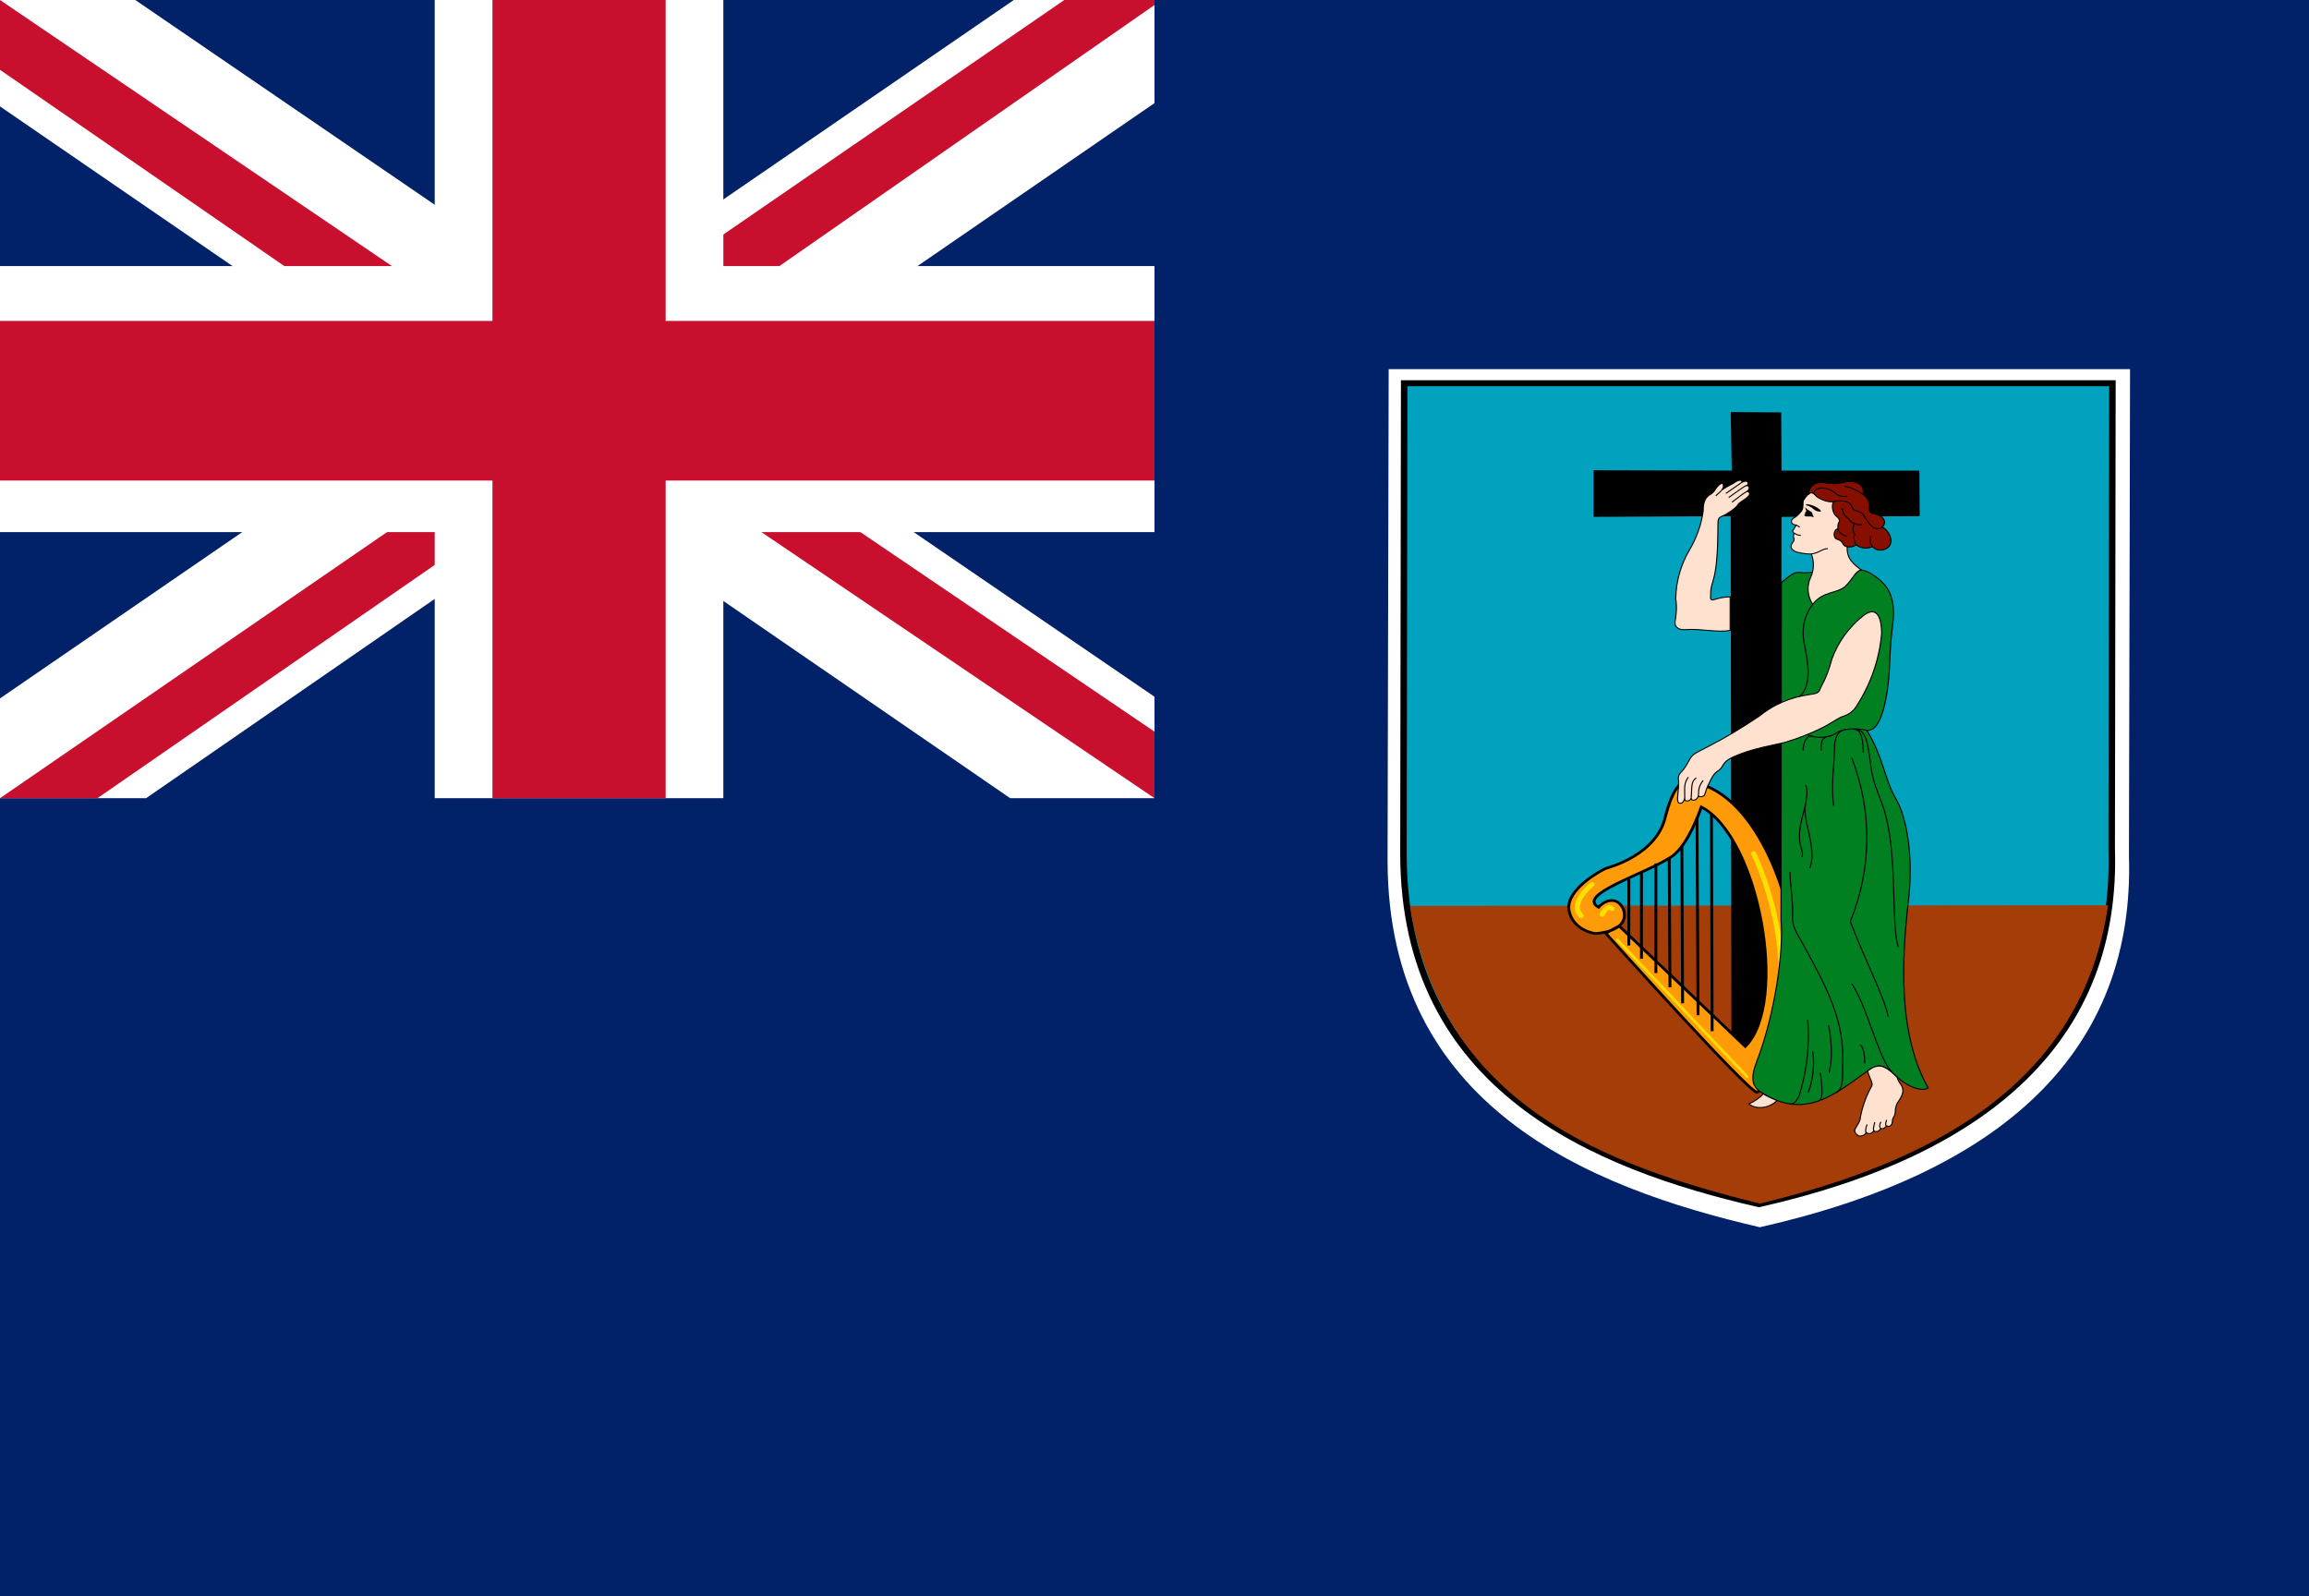 <?xml version="1.0" encoding="UTF-8"?>
<svg xmlns="http://www.w3.org/2000/svg" xmlns:xlink="http://www.w3.org/1999/xlink" width="162pt" height="112pt" viewBox="0 0 162 112" version="1.1">
<g id="surface1">
<rect x="0" y="0" width="162" height="112" style="fill:rgb(0.392%,12.941%,41.176%);fill-opacity:1;stroke:none;"/>
<path style=" stroke:none;fill-rule:nonzero;fill:rgb(100%,100%,100%);fill-opacity:1;" d="M 97.43 25.898 L 149.445 25.898 L 149.367 60.035 C 149.801 73.734 140.535 82.25 123.473 86.102 C 111.352 83.301 97.402 77.582 97.352 60.434 Z M 97.43 25.898 "/>
<path style="fill-rule:nonzero;fill:rgb(0%,63.529%,74.118%);fill-opacity:1;stroke-width:1.8;stroke-linecap:butt;stroke-linejoin:miter;stroke:rgb(0%,0%,0%);stroke-opacity:1;stroke-miterlimit:4;" d="M 389.398 115.396 L 585.802 115.396 L 585.602 255.603 C 587.207 311.903 552.207 346.808 487.793 362.595 C 442.006 351.194 389.306 327.606 389.198 257.193 Z M 389.398 115.396 " transform="matrix(0.253,0,0,0.233,0,0)"/>
<path style=" stroke:none;fill-rule:nonzero;fill:rgb(64.706%,23.922%,3.137%);fill-opacity:1;" d="M 147.902 63.512 C 146.078 76.043 135.598 81.527 123.473 84.441 C 112.715 81.785 101.148 77.535 98.922 63.559 Z M 147.902 63.512 "/>
<path style=" stroke:none;fill-rule:nonzero;fill:rgb(0%,0%,0%);fill-opacity:1;" d="M 121.5 33.016 L 121.426 28.91 L 124.969 28.934 L 124.992 33.016 L 134.664 33.016 L 134.688 36.215 L 124.992 36.262 L 124.918 73.922 L 121.477 73.941 L 121.426 36.215 L 111.805 36.262 L 111.805 32.992 Z M 121.5 33.016 "/>
<path style="fill-rule:evenodd;fill:rgb(100%,60.392%,3.137%);fill-opacity:1;stroke-width:0.8;stroke-linecap:butt;stroke-linejoin:miter;stroke:rgb(0%,0%,0%);stroke-opacity:1;stroke-miterlimit:4;" d="M 448.997 278.806 L 483.997 315.1 C 496.096 301.808 487.701 252.104 471.806 242.997 C 469.907 248.906 466.698 256.004 463.194 258.198 C 455.694 263.404 437.099 269.397 443.302 273.198 C 444.707 271.306 448.395 269.498 450.201 273.8 C 452.207 280.698 442.407 281.099 442.407 281.099 C 442.407 281.099 436.204 280.296 435.093 274.102 C 434.105 267.706 444.398 261.897 445.293 261.496 C 446.096 261.194 459.599 257.494 461.898 245.608 C 464.799 233.806 467.701 235.597 468.194 235.396 C 485.895 237.104 497.407 268.694 498.102 290.893 C 498.704 313.108 489.105 327.907 487.299 328.895 C 485.602 329.799 445.293 280.999 445.293 280.999 Z M 448.997 278.806 " transform="matrix(0.253,0,0,0.233,0,0)"/>
<path style="fill-rule:nonzero;fill:rgb(100%,60.392%,3.137%);fill-opacity:1;stroke-width:0.8;stroke-linecap:butt;stroke-linejoin:miter;stroke:rgb(0%,0%,0%);stroke-opacity:1;stroke-miterlimit:4;" d="M 474.599 245.006 L 474.799 310.497 M 470.602 246.295 L 470.895 305.692 M 466.404 254.9 L 466.605 302.093 M 462.901 258.198 L 463.102 297.305 M 459.198 260.006 L 459.198 293.002 M 455.201 262.6 L 455.201 288.7 M 451.698 264.693 L 451.698 284.699 " transform="matrix(0.253,0,0,0.233,0,0)"/>
<path style="fill:none;stroke-width:0.8;stroke-linecap:round;stroke-linejoin:miter;stroke:rgb(100%,87.451%,0%);stroke-opacity:1;stroke-miterlimit:4;" d="M 448.503 283.008 L 484.506 324.208 " transform="matrix(0.253,0,0,0.233,0,0)"/>
<path style="fill:none;stroke-width:1.4;stroke-linecap:round;stroke-linejoin:miter;stroke:rgb(100%,87.451%,0%);stroke-opacity:1;stroke-miterlimit:4;" d="M 486.296 256.992 C 486.296 256.992 502.701 292.701 487.5 321.998 M 444.306 275.407 C 444.306 275.407 445.494 272.294 447.006 273.599 M 441.497 266.3 C 441.497 266.3 434.907 271.992 438.503 275.792 " transform="matrix(0.253,0,0,0.233,0,0)"/>
<path style="fill-rule:nonzero;fill:rgb(0%,50.196%,12.941%);fill-opacity:1;stroke-width:0.3;stroke-linecap:butt;stroke-linejoin:miter;stroke:rgb(0%,0%,0%);stroke-opacity:1;stroke-miterlimit:4;" d="M 493.997 175.396 C 496.296 173.404 497.593 172.098 499.105 172.4 C 500.602 172.6 502.593 172.4 504.105 171.998 C 508.04 171.094 512.114 170.943 516.096 171.596 C 517.099 171.797 518.596 172.299 520.694 174.107 C 522.793 175.898 525.895 179.096 524.907 187.701 C 523.904 196.306 524.198 200.006 523.704 204.894 C 522.901 213.398 521.003 220.396 517.701 219.894 C 522.207 227.896 522.701 234.894 525.694 240.402 C 528.704 245.893 530.494 257.193 529.398 269.397 C 528.194 281.702 525 309.107 534.707 327.606 C 533.102 328.694 529.198 327.606 525.694 323.906 C 522.207 320.206 520.694 320.307 517.901 322.5 C 509.105 329.196 500.895 337.299 488.796 329.196 C 486.003 327.405 485.201 325.195 487.207 319.503 C 492.207 305.508 494.707 286.105 493.904 277.098 Z M 493.997 175.396 " transform="matrix(0.253,0,0,0.233,0,0)"/>
<path style="fill-rule:nonzero;fill:rgb(100%,88.235%,81.176%);fill-opacity:1;stroke-width:0.3;stroke-linecap:butt;stroke-linejoin:miter;stroke:rgb(0%,0%,0%);stroke-opacity:1;stroke-miterlimit:4;" d="M 502.299 166.808 C 503.102 169.001 503.056 171.429 502.207 173.605 C 500.972 176.317 501.157 179.448 502.701 181.992 C 505.401 178.008 509.306 178.795 511.698 176.602 C 513.904 174.308 514.398 172.098 516.096 171.596 C 514.398 170.106 511.806 168.398 512.299 164.096 C 512.901 159.693 518.997 156.094 513.503 149.498 C 511.836 147.355 509.182 146.2 506.466 146.451 C 503.765 146.685 501.358 148.292 500.093 150.703 C 499.799 151.507 500.293 153.097 499.398 154.102 C 498.827 154.888 498.117 155.575 497.299 156.094 C 496.806 156.496 496.497 156.998 497.099 157.701 C 497.299 158.002 497.701 158.002 498.102 158.103 L 497.299 159.593 C 497.006 159.894 497.099 160.195 497.5 160.597 C 497.006 161.903 497.901 162.104 497.299 163.108 C 496.698 163.996 496.096 165.1 497.901 166.105 C 498.503 166.406 500.895 166.892 502.299 166.808 Z M 479.799 189.794 C 476.605 190.597 471.404 189.208 467.5 189.593 C 465.694 189.794 464.306 188.906 464.506 187.199 C 464.799 185.508 465.093 182.796 464.707 180.402 C 464.738 175.229 466.049 170.156 468.503 165.603 C 470.478 162.003 471.759 158.069 472.299 154.001 C 472.299 152.093 472.5 150.1 474.105 148.996 C 475.293 148.292 475.494 147.606 475.895 147.003 C 476.898 145.497 477.901 145.195 477.901 145.999 C 477.994 146.501 477.901 147.003 477.407 147.606 C 478.395 146.802 480.201 145.798 480.602 145.597 C 481.003 145.195 482.994 143.806 483.102 145.195 C 483.904 144.794 484.506 144.794 484.707 145.195 C 484.907 145.698 484.707 145.898 484.398 146.2 C 485 146.2 485.602 147.104 484.398 148.008 C 485.093 147.807 485.694 148.795 484.599 149.699 C 483.596 150.703 482.207 151.306 481.898 152.093 C 481.497 152.896 478.704 155.006 477.593 155.407 C 476.497 155.893 476.404 156.496 476.404 158.103 C 476.404 175.898 474.398 174.392 474.398 178.795 C 474.398 179.799 474.105 180.904 475.201 180.603 C 476.682 180.067 478.225 179.749 479.799 179.699 Z M 480.494 227.997 C 485.694 225.402 491.698 224.397 494.799 223.594 C 498.395 222.455 501.867 220.982 505.201 219.208 C 507.701 217.902 509.707 216.194 511.096 215.692 C 512.747 215.173 514.105 214.035 514.907 212.494 C 518.843 205.865 521.204 198.398 521.806 190.698 C 521.806 186.696 520.802 182.093 516.806 185.307 C 512.716 188.823 509.676 193.376 507.994 198.499 C 506.404 204.894 505 206.401 504.707 207.606 C 504.306 208.895 503.102 208.895 501.497 209.196 C 496.451 209.983 491.728 212.21 487.901 215.608 C 483.364 218.956 478.627 222.037 473.704 224.799 C 470 226.892 469.306 227.093 468.503 228.8 C 467.701 230.407 466.898 231.797 466.296 232.4 C 465.494 233.203 465.293 234.007 465.494 234.994 C 465.602 235.798 465.293 239.196 465.201 240.402 C 465.201 241.607 465.494 241.808 465.895 241.892 C 466.296 241.892 466.898 241.708 467.207 240.301 C 467.006 241.708 468.904 241.306 468.997 240.201 C 468.997 241.708 471.003 240.804 471.003 239.397 C 471.003 240.402 472.701 239.699 472.701 239.397 C 473.102 238.108 473.395 236.903 473.904 235.999 C 474.506 234.593 475.201 232.801 476.605 231.998 C 478.102 230.792 477.407 229.604 480.494 227.997 Z M 517.901 322.5 C 518.194 323.806 518.904 325.195 519.105 326.099 C 519.306 326.903 518.904 327.204 518.704 327.706 C 517.361 330.485 516.42 333.449 515.895 336.496 C 515.895 337.701 514.907 338.906 514.599 339.693 C 514.105 340.497 514.306 341.2 515.401 342.003 C 515.802 342.305 517.407 341.802 517.5 340.999 C 518.194 341.602 519.105 341.401 519.599 340.497 C 520.201 340.999 521.096 340.698 521.605 339.794 C 522.099 340.095 522.901 339.492 523.194 339.007 C 523.997 339.392 524.799 339.007 524.799 337.4 C 524.799 336.998 525.093 336.395 525.293 336.094 C 525.494 335.692 525.602 335.006 525.602 334.403 C 525.602 333.7 525.895 332.394 526.497 331.607 C 527.099 330.603 527.994 329.096 527.593 327.606 C 527.207 326.2 526.605 326.3 526.096 324.392 C 524.799 323.002 523.102 321.194 521.296 320.993 C 519.506 320.993 518.503 322.098 517.901 322.5 Z M 485 332.394 C 486.698 334.001 490.293 334.001 492.793 331.406 C 491.898 331.004 489.799 330 488.997 329.397 C 487.886 330.653 486.528 331.674 485 332.394 Z M 485 332.394 " transform="matrix(0.253,0,0,0.233,0,0)"/>
<path style="fill-rule:nonzero;fill:rgb(52.941%,5.882%,0%);fill-opacity:1;stroke-width:0.3;stroke-linecap:butt;stroke-linejoin:miter;stroke:rgb(0%,0%,0%);stroke-opacity:1;stroke-miterlimit:4;" d="M 501.404 148.996 C 502.006 144.994 504.907 144.994 506.698 145.497 C 507.5 145.597 509.306 145.798 511.096 145.296 C 514.506 144.392 517.099 145.597 516.698 148.895 C 517.701 149.598 518.704 151.205 518.395 152.595 C 518.302 154.001 518.596 154.604 519.799 154.704 C 521.096 154.905 523.796 156.496 522.006 158.705 C 523.704 159.693 525 162.405 524.105 164.096 C 523.194 165.904 520.494 166.205 519.306 164.598 C 517.994 165.201 516.003 165.301 514.707 163.996 C 513.796 165 511.698 164.9 511.204 163.996 C 510.802 163.008 510.201 162.606 509.306 162.305 C 508.395 162.003 508.302 159.492 509.707 159.208 C 509.599 158.404 509.707 157.6 510 157.199 C 510.293 156.797 510 155.993 509.198 155.407 C 508.395 154.704 507.701 152.394 508.503 151.004 C 507.099 151.507 504.105 150.1 503.503 149.196 C 502.793 148.192 501.898 148.192 501.404 148.996 Z M 501.404 148.996 " transform="matrix(0.253,0,0,0.233,0,0)"/>
<path style="fill:none;stroke-width:0.3;stroke-linecap:butt;stroke-linejoin:miter;stroke:rgb(0%,0%,0%);stroke-opacity:1;stroke-miterlimit:4;" d="M 502.299 166.808 C 504.506 166.507 505.293 165.201 506.898 165.201 M 497.5 160.497 L 497.994 160.798 C 498.395 161.099 498.997 161.2 499.398 161.2 M 498.102 158.103 L 499.105 158.705 M 503.302 148.996 C 502.006 147.706 505.494 145.195 509.306 148.795 C 510.093 149.598 511.806 149.598 512.299 149.397 M 508.503 151.004 C 510.293 150.603 512.793 150.603 513.596 152.595 C 514.398 154.604 515.895 153.198 517.099 155.608 C 518.302 157.902 520.093 160.396 522.099 158.605 M 514.707 163.996 C 514.12 163.041 513.981 161.869 514.306 160.798 C 513.596 159.994 513.904 158.304 514.306 157.5 M 509.707 159.208 C 509.707 159.894 510.694 161.2 512.099 161.401 M 519.306 164.598 C 518.503 163.594 518.596 162.606 518.796 161.401 " transform="matrix(0.253,0,0,0.233,0,0)"/>
<path style="fill:none;stroke-width:0.3;stroke-linecap:butt;stroke-linejoin:miter;stroke:rgb(0%,0%,0%);stroke-opacity:1;stroke-miterlimit:4;" d="M 510.895 152.997 C 510.895 154.102 511.497 155.508 512.5 155.993 C 512.793 156.596 513.904 158.203 516.296 158.002 M 516.698 148.996 C 515.231 147.673 513.441 146.786 511.497 146.401 M 502.701 181.992 C 500.694 184.704 499.506 188.404 500.293 193.594 C 501.296 198.8 502.701 206.401 498.997 209.799 M 517.593 219.894 C 515 219.208 511.204 219.208 509.105 220.798 C 507.099 222.305 503.503 222.405 501.204 221.2 " transform="matrix(0.253,0,0,0.233,0,0)"/>
<path style="fill:none;stroke-width:0.3;stroke-linecap:butt;stroke-linejoin:miter;stroke:rgb(0%,0%,0%);stroke-opacity:1;stroke-miterlimit:4;" d="M 512.006 219.593 C 509.707 219.994 508.704 221.702 508.704 226.004 C 508.704 230.206 507.701 236.401 508.503 242.595 M 507.901 221.501 C 506.296 221.903 504.707 221.903 505.093 226.004 M 500 226.004 C 500.093 223.594 501.003 221.2 502.593 221.702 M 516.698 226.607 C 516.698 220.999 515.494 219.492 513.904 219.593 C 516.096 219.593 517.593 219.894 518.596 228.8 C 519.198 235.597 520.602 237.807 522.299 243.198 C 526.404 256.808 524.306 277.701 526.404 285.201 M 513.503 228.198 C 519.228 244.152 519.09 261.629 513.102 277.5 C 517.901 290.893 522.701 300.603 523.596 306.094 M 499.707 258.097 C 500.494 255.201 497.5 254.9 500.093 244.805 C 501.204 240.402 501.404 237.807 500.694 236.401 " transform="matrix(0.253,0,0,0.233,0,0)"/>
<path style="fill:none;stroke-width:0.3;stroke-linecap:butt;stroke-linejoin:miter;stroke:rgb(0%,0%,0%);stroke-opacity:1;stroke-miterlimit:4;" d="M 500.694 242.394 C 499.707 246.797 503.997 255.201 501.898 261.395 M 496.404 262.5 C 496.404 266.501 497.299 271.507 497.099 275.508 C 496.898 279.392 498.503 281.2 500.293 284.9 C 507.099 298.292 511.497 307.801 511.003 320.407 C 510.802 322.801 511.605 327.606 509.198 328.996 M 496.605 332.394 C 497.299 332.394 497.994 331.992 498.904 330 C 501.08 322.533 501.883 314.749 501.296 306.998 M 502.701 316.607 C 503.102 319.202 503.102 324.593 501.404 328.996 " transform="matrix(0.253,0,0,0.233,0,0)"/>
<path style="fill:none;stroke-width:0.3;stroke-linecap:butt;stroke-linejoin:miter;stroke:rgb(0%,0%,0%);stroke-opacity:1;stroke-miterlimit:4;" d="M 507.099 308.705 C 508.102 314.297 508.102 319.403 507.207 323.002 M 504.799 323.002 C 505 325.195 506.003 331.004 504.306 331.507 M 513.503 296.2 C 517.793 302.896 521.096 319.403 524.707 322.801 M 517.099 320.206 C 517.099 318.398 517.006 315.804 515.895 314.598 M 471.003 239.397 C 471.096 238.192 470.895 237.003 472.299 234.994 M 468.997 240.201 C 469.198 235.798 469.105 235.396 470.401 234.208 M 467.207 240.301 C 467.207 237.104 466.898 235.999 468.194 234.007 M 483.102 145.195 L 478.596 148.594 M 484.398 146.2 C 483.904 146.2 482.299 147.606 479.398 149.799 M 484.506 148.008 C 483.503 148.393 481.898 150 480.293 151.205 M 477.407 147.706 L 475.802 149.297 M 517.5 340.999 C 517.299 340.798 517.299 339.693 517.793 338.605 M 519.707 340.497 C 519.306 340.195 519.707 338.806 519.907 337.902 M 521.605 339.794 C 521.204 339.593 521.096 338.806 521.605 337.801 M 523.102 339.007 C 522.901 339.007 522.793 338.404 523.194 337.199 " transform="matrix(0.253,0,0,0.233,0,0)"/>
<path style=" stroke:none;fill-rule:nonzero;fill:rgb(0%,0%,0%);fill-opacity:1;" d="M 126.688 35.629 C 126.891 35.863 127.121 35.863 127.145 36.004 C 127.195 36.191 127.219 36.191 127.246 36.238 C 127.297 36.285 127.145 36.285 127.094 36.238 L 126.738 36.238 C 126.637 36.238 126.539 36.121 126.586 36.121 C 126.664 36.098 126.664 36.074 126.637 36.027 C 126.637 35.957 126.688 35.887 126.738 35.863 L 126.715 35.793 C 126.664 35.723 126.637 35.559 126.688 35.605 Z M 126.816 35.375 C 127.137 35.414 127.438 35.547 127.676 35.746 C 127.852 35.934 127.703 35.887 127.625 35.887 C 127.551 35.887 127.371 35.84 127.27 35.746 C 127.137 35.617 126.973 35.523 126.789 35.465 C 126.715 35.465 126.637 35.375 126.789 35.375 Z M 126.816 35.375 "/>
<path style=" stroke:none;fill-rule:nonzero;fill:rgb(0.392%,12.941%,41.176%);fill-opacity:1;" d="M 0 0 L 81 0 L 81 56 L 0 56 Z M 0 0 "/>
<path style=" stroke:none;fill-rule:nonzero;fill:rgb(100%,100%,100%);fill-opacity:1;" d="M 9.492 0 L 40.375 21.117 L 71.129 0 L 81 0 L 81 7.234 L 50.625 28.117 L 81 48.883 L 81 56 L 70.875 56 L 40.5 35.117 L 10.25 56 L 0 56 L 0 49 L 30.25 28.234 L 0 7.465 L 0 0 Z M 9.492 0 "/>
<path style=" stroke:none;fill-rule:nonzero;fill:rgb(78.431%,6.275%,18.039%);fill-opacity:1;" d="M 53.664 32.785 L 81 51.332 L 81 56 L 46.703 32.785 Z M 30.375 35.117 L 31.133 39.199 L 6.836 56 L 0 56 Z M 81 0 L 81 0.352 L 49.484 22.285 L 49.738 17.148 L 74.672 0 Z M 0 0 L 30.25 20.535 L 22.656 20.535 L 0 4.898 Z M 0 0 "/>
<path style=" stroke:none;fill-rule:nonzero;fill:rgb(100%,100%,100%);fill-opacity:1;" d="M 30.5 0 L 30.5 56 L 50.75 56 L 50.75 0 Z M 0 18.668 L 0 37.332 L 81 37.332 L 81 18.668 Z M 0 18.668 "/>
<path style=" stroke:none;fill-rule:nonzero;fill:rgb(78.431%,6.275%,18.039%);fill-opacity:1;" d="M 0 22.516 L 0 33.715 L 81 33.715 L 81 22.516 Z M 34.551 0 L 34.551 56 L 46.703 56 L 46.703 0 Z M 34.551 0 "/>
</g>
</svg>
